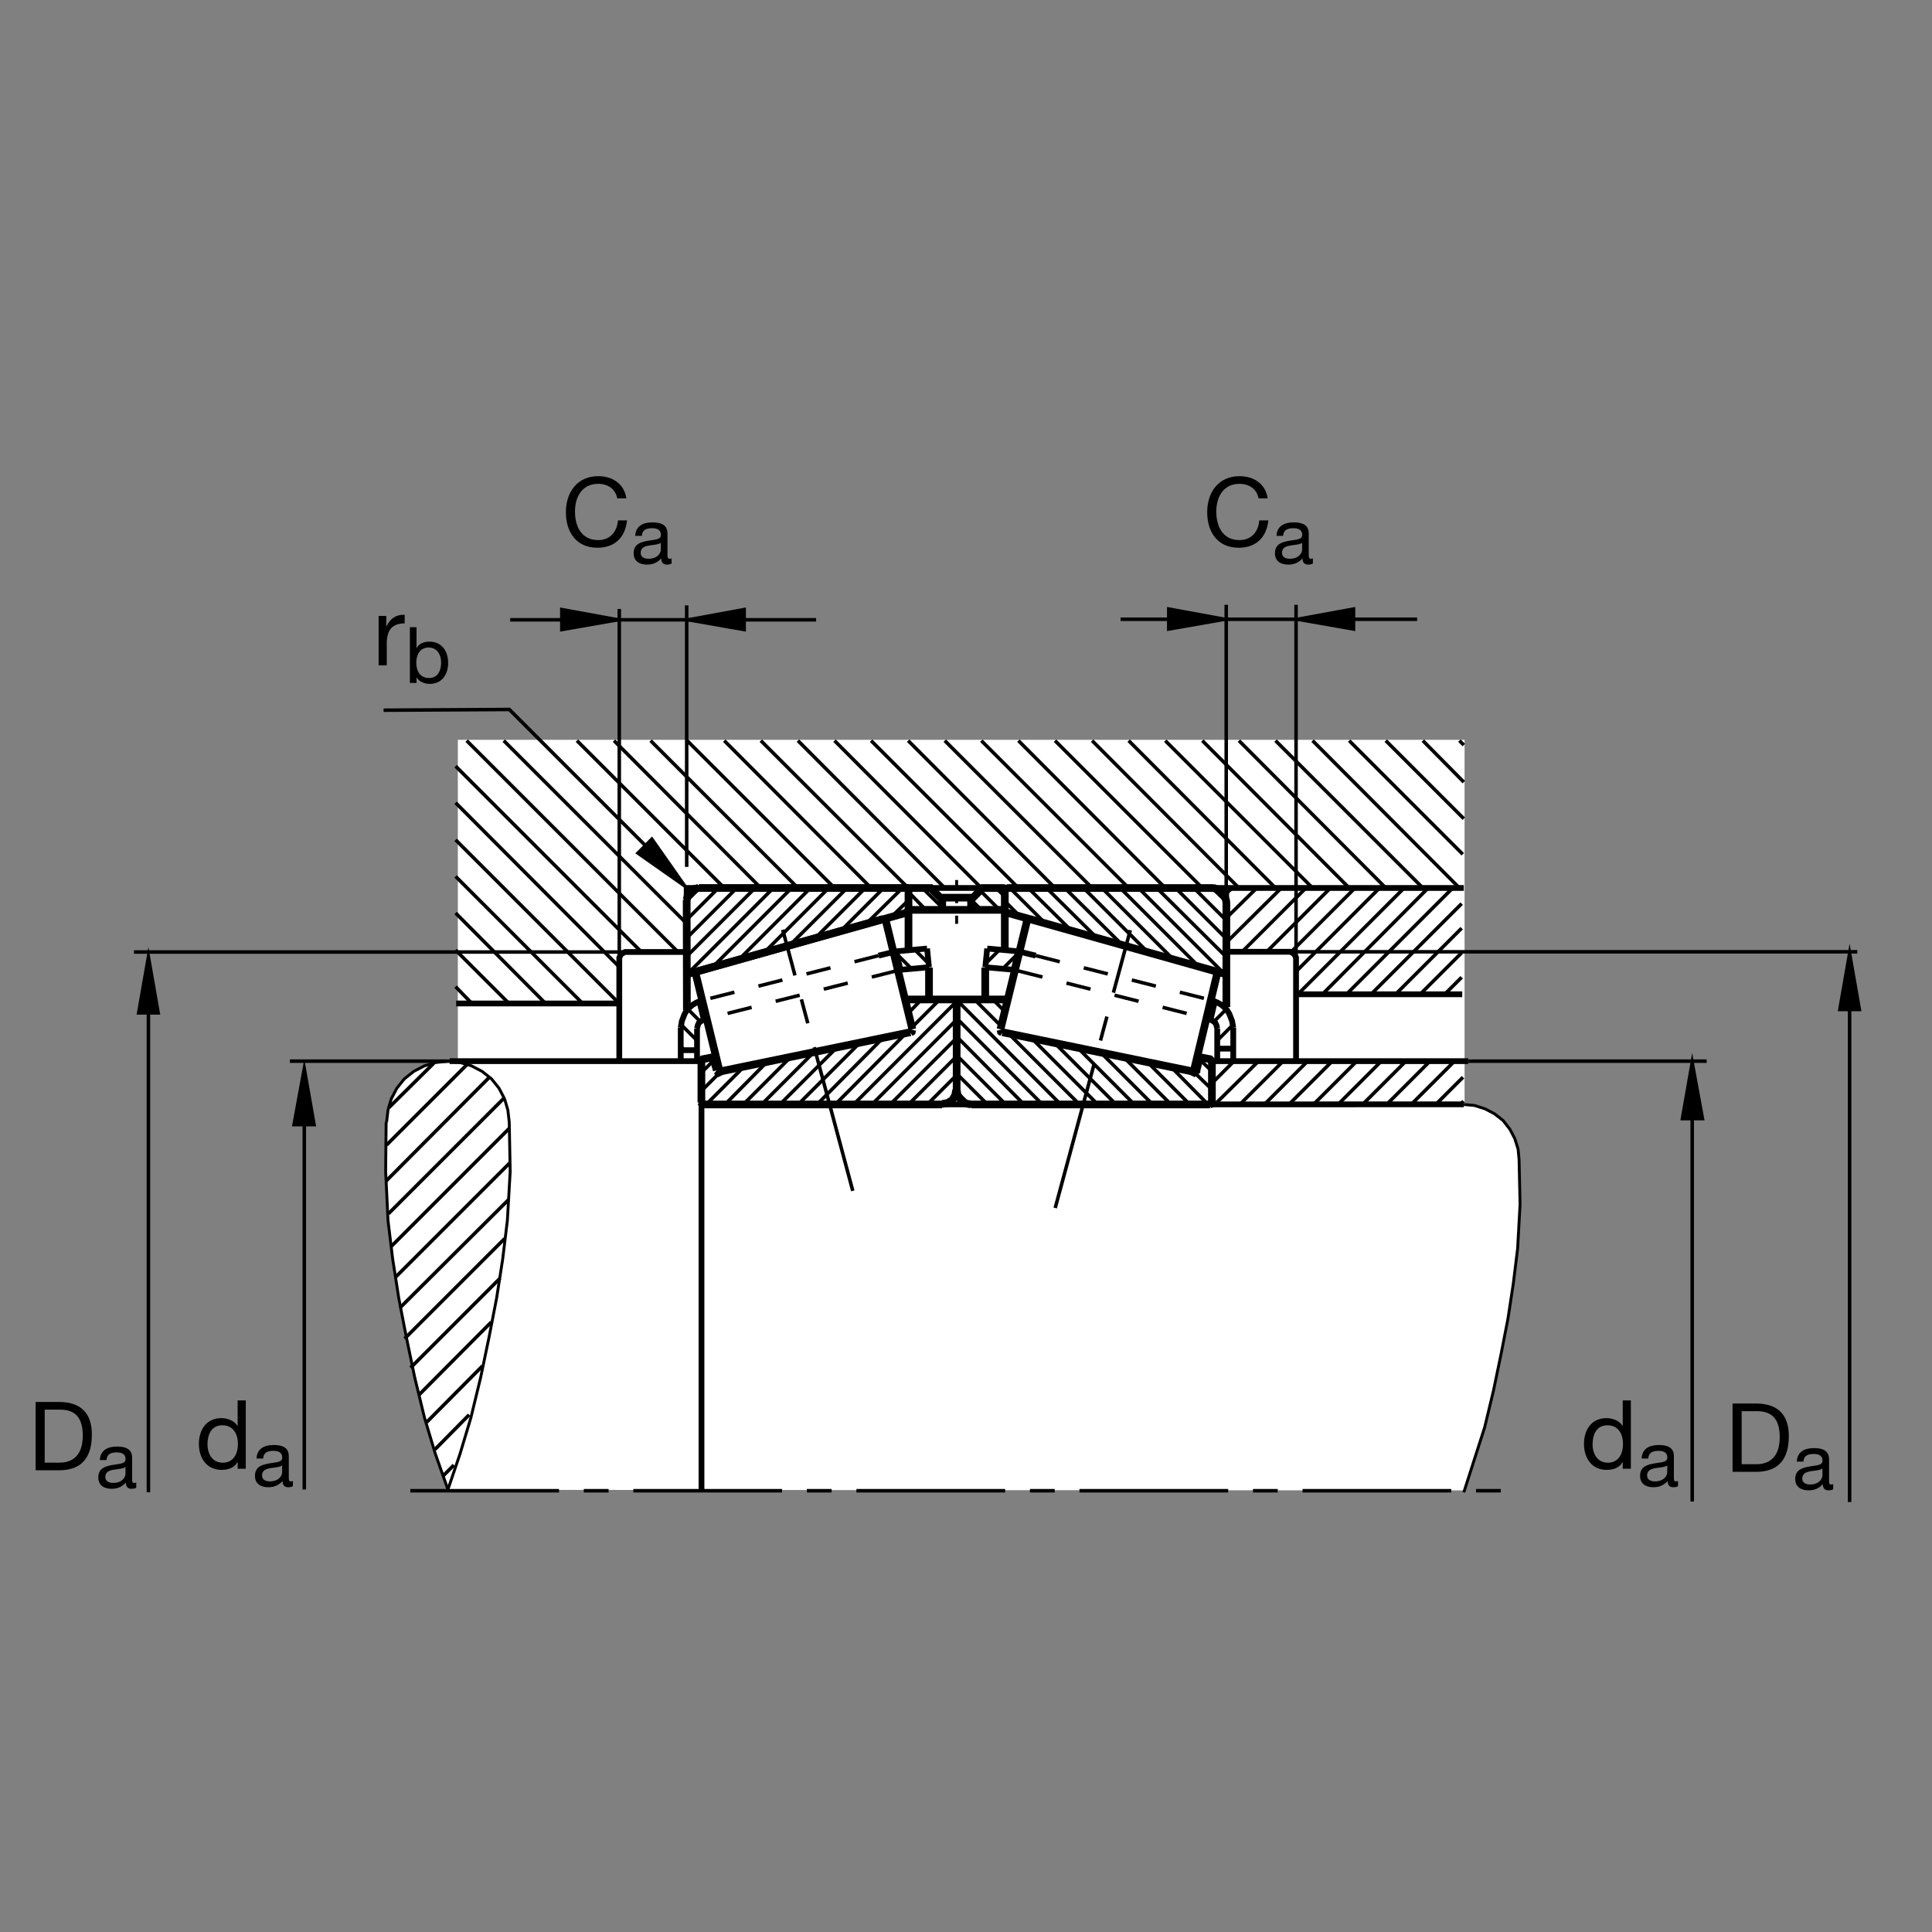 <?xml version="1.0" encoding="utf-8"?>
<!-- Generator: Adobe Illustrator 22.1.0, SVG Export Plug-In . SVG Version: 6.00 Build 0)  -->
<svg version="1.1" id="Ebene_1" xmlns="http://www.w3.org/2000/svg" xmlns:xlink="http://www.w3.org/1999/xlink" x="0px" y="0px"
	 viewBox="0 0 779.526 779.526" style="enable-background:new 0 0 779.526 779.526;" xml:space="preserve">
<rect x="0" y="0" width="779.526" height="779.526" fill="#808080" stroke="none"/>
<style type="text/css">
	.st0{fill:none;}
	.st1{fill:#FFFFFF;}
	.st2{fill:none;stroke:#000000;stroke-width:2.329;stroke-miterlimit:10;}
	.st3{fill:none;stroke:#000000;stroke-width:1.417;stroke-miterlimit:3.864;stroke-dasharray:60,10,10,10;}
	.st4{fill:none;stroke:#000000;stroke-width:2.33;stroke-miterlimit:3.864;}
	.st5{fill:none;stroke:#000000;stroke-width:1.165;stroke-miterlimit:10;}
	.st6{fill:none;stroke:#000000;stroke-width:3.107;stroke-miterlimit:10;}
	.st7{fill:none;stroke:#000000;stroke-width:1.417;stroke-miterlimit:10;}
	.st8{stroke:#000000;stroke-width:1.165;stroke-miterlimit:10;}
	.st9{fill:none;stroke:#000000;stroke-width:1.417;stroke-miterlimit:3.864;}
	.st10{fill:none;stroke:#000000;stroke-width:1.417;stroke-miterlimit:3.864;stroke-dasharray:10,10;}
	.st11{fill:none;stroke:#000000;stroke-width:2.33;stroke-miterlimit:10;}
</style>
<g>
	<polygon class="st0" points="0,0 779.526,0 779.526,779.526 0,779.526 0,0 	"/>
	<polygon class="st1" points="184.734,298.501 590.928,298.501 590.928,445.439 594.297,446.103 598.711,447.226 603.203,449.258 
		606.573,452.861 609.912,456.875 612.363,462.969 613.164,471.982 613.682,485.205 612.637,502.08 610.224,520.518 
		606.348,544.092 600.117,571.972 590.928,601.347 180.913,601.123 174.233,583.438 169.111,562.744 164.055,540.762 
		161.211,525.674 158.1,505 156.328,486.797 155.62,470.84 155.661,456.006 156.599,446.777 160.166,439.18 165.791,433.096 
		172.517,429.482 179.565,428.359 184.734,427.9 184.734,298.501 	"/>
	<path class="st2" d="M489.043,428.066v17.471 M283.039,428.154H181.443 M592.383,428.154h-103.34"/>
	<line class="st3" x1="165.549" y1="601.484" x2="610.693" y2="601.484"/>
	<polyline class="st2" points="277.065,384.031 277.065,358.279 590.625,358.279 	"/>
	<path class="st4" d="M522.51,401.172h67.47 M249.798,404.883h-65.745"/>
	<line class="st2" x1="283.039" y1="600.986" x2="283.039" y2="445.576"/>
	<path class="st5" d="M385.991,355.063v3.304 M385.991,363.225v1.167 M385.991,369.443v3.306"/>
	<path class="st6" d="M290.964,432.402l-0.581-0.186l-0.391-0.391 M290.188,431.631l-9.521-38.867 M280.859,392.764v-0.586
		l0.391-0.19 M281.25,391.987l75.01-21.181 M356.26,370.999l0.584,0.195l0.388,0.388 M357.424,371.582l10.688,43.721
		 M367.92,415.498l-0.195,0.586l-0.388,0.391 M367.336,416.474l-76.372,15.742 M380.161,367.112v-4.922 M406.396,368.279
		l87.832,24.68 M404.453,416.67l-0.586-0.391l-0.195-0.781 M403.672,415.303l10.693-43.721 M414.365,371.582l0.391-0.583
		l0.772-0.193 M415.527,370.806l75.205,21.181 M490.537,391.792l0.391,0.386l0.195,0.586 M480.82,432.217l-76.367-15.742
		 M404.453,416.67l-0.586-0.391l-0.195-0.781 M366.56,383.623v-16.318 M391.822,367.112v-4.922 M405.42,367.305v16.071
		 M405.42,376.828v-10.493 M281.919,358.24l-2.332,0.581l-1.944,1.75l-0.583,2.525 M366.56,358.951v8.354l-0.974,0.974
		 M405.42,359.06l0.195-0.584l0.586-0.195 M494.814,392.373l-0.586,0.586 M406.396,368.279l-0.977-0.974v-8.354 M405.42,358.951
		v7.385 M405.42,366.335l-0.185,0.583l-0.586,0.193 M404.648,367.112h-37.312 M367.336,367.112l-0.583-0.193l-0.193-0.583
		 M366.56,366.335v-7.385 M289.216,431.826l-1.555-5.254l-4.08,0.781l-0.583,0.781 M289.021,432.021l0.972,0.772l1.167-0.576
		 M291.16,432.217l76.176-15.742 M367.336,416.67l0.583-0.391l0.193-0.781 M368.113,415.303l-2.915-12.041 M365.198,403.262h20.212
		l0.581,0.576v35.957 M380.161,445.625h-96.387 M283.775,445.625l-0.581-0.195l-0.195-0.586 M282.998,444.844v-16.709
		 M385.991,403.838l0.583-0.576h20.017l-2.92,12.041 M404.453,416.474l76.172,15.742 M488.984,428.135v16.709 M488.984,444.844
		l-0.195,0.586l-0.586,0.195 M488.203,445.625h-96.382 M391.822,445.625l-2.139-0.391l-1.94-1.367l-1.363-1.944l-0.388-2.129
		 M385.991,439.795v-35.957"/>
	<path class="st3" d="M425.752,487.402L456.055,375.3 M344.087,480.488l-28.274-105.345"/>
	<path class="st6" d="M385.798,439.795l-0.388,2.129l-1.169,1.944l-1.941,1.172l-2.138,0.391 M397.52,390.415v12.856
		 M374.836,403.271v-12.856"/>
	<polyline class="st2" points="590.625,445.586 283.039,445.596 283.039,429.101 	"/>
	<path class="st5" d="M590.625,602.109l8.409-26.211l3.525-14.668l3.125-15.058l2.745-14.082l2.148-14.082l1.758-14.277
		l0.977-17.793l-0.391-17.998 M590.625,445.645l4.307,0.391l4.296,1.367l3.721,1.963l3.516,2.734l2.744,3.526l1.953,3.711
		l1.367,4.306 M612.529,463.642l0.391,4.297"/>
	<path class="st6" d="M365.674,368.279l-88.117,24.68l-0.388-0.586 M406.201,358.303h82.607l1.152,0.064l2.227,0.925l1.728,1.858
		l0.82,2.295l0.078,1.211v41.701 M366.56,359.06l-0.195-0.584l-0.583-0.195h-83.755"/>
	<path class="st5" d="M180.73,600.986l4.912-14.463l4.343-14.463l3.967-16.347l3.401-16.348l3.022-15.586l2.456-15.781l1.887-15.595
		l1.133-19.727l-0.376-19.912 M205.476,452.764l-0.566-4.883l-1.323-4.512 M203.587,443.369l-2.268-4.326l-3.02-3.75l-3.779-3.008
		l-4.346-2.256l-4.531-1.318l-4.912-0.557 M155.796,452.764l-0.19,19.912l0.945,19.727l1.89,15.595l2.456,15.781l3.023,15.586
		l3.401,16.348l3.967,16.347l4.343,14.463 M175.63,586.523l5.1,14.463 M180.73,428.154l-4.912,0.557l-4.531,1.318l-4.346,2.256
		l-3.779,3.008l-3.02,3.75l-2.268,4.326l-1.323,4.512l-0.566,4.883"/>
	<path class="st6" d="M405.42,359.079l-0.185-0.581l-0.586-0.195h-8.164l-3.887,3.887h-6.607h-6.607l-3.887-3.887h-8.161v0.195
		l-0.388,0.193l-0.195,0.388 M491.123,392.764l-9.326,38.867l-0.166,0.352l-0.224,0.234h-0.586 M480.625,432.217l1.172,0.576
		l0.967-0.772v-0.195l1.367-5.254l4.073,0.781l0.781,0.781"/>
	<path class="st7" d="M520.586,384.031h228.799 M746.279,403.154v202.891 M682.773,605.83V447.441"/>
	<polygon class="st8" points="682.773,428.154 678.691,451.465 687.051,451.465 682.773,428.154 	"/>
	<line class="st7" x1="688.603" y1="428.154" x2="592.383" y2="428.154"/>
	<polygon class="st8" points="746.279,384.118 742.198,407.431 750.362,407.431 746.279,384.118 	"/>
	<path class="st7" d="M252.2,384.118H54.057 M59.885,401.406v200.703 M122.778,600.986V447.783"/>
	<polygon class="st8" points="122.778,430.576 118.503,453.887 126.858,453.887 122.778,430.576 122.778,430.576 	"/>
	<path class="st7" d="M116.951,428.154h64.492 M329.299,250.078H205.854"/>
	<polygon class="st8" points="249.87,250.078 226.56,245.803 226.56,254.158 249.87,250.078 249.87,250.078 	"/>
	<polygon class="st8" points="277.065,250.078 300.378,254.158 300.378,245.803 277.065,250.078 277.065,250.078 	"/>
	<line class="st7" x1="277.065" y1="244.25" x2="277.065" y2="349.778"/>
	<polygon class="st8" points="59.885,385.488 55.808,408.799 63.965,408.799 59.885,385.488 59.885,385.488 	"/>
	<polygon class="st8" points="494.756,249.863 471.445,245.591 471.445,253.943 494.756,249.863 494.756,249.863 	"/>
	<path class="st7" d="M494.756,244.035v140.083 M522.93,386.355V244.035"/>
	<polygon class="st8" points="522.93,249.863 546.24,253.943 546.24,245.591 522.93,249.863 522.93,249.863 	"/>
	<line class="st7" x1="452.139" y1="249.863" x2="571.777" y2="249.863"/>
	<polygon class="st8" points="276.728,357.915 263.033,338.408 257.222,344.219 276.728,357.915 	"/>
	<path class="st7" d="M263.125,343.879l-57.62-57.617l-50.735,0.288 M249.87,387.588V245.71"/>
	<polyline class="st2" points="249.87,428.154 249.87,387.234 249.87,386.451 250.647,384.895 252.2,384.118 277.065,384.118 	"/>
	<line class="st6" x1="277.146" y1="407.598" x2="277.06" y2="363.096"/>
	<polyline class="st2" points="522.93,428.066 522.93,386.355 522.139,384.809 520.596,384.023 494.756,384.023 494.756,358.166 	
		"/>
	<path class="st9" d="M273.499,384.046l-85.208-85.21 M183.824,309.131l74.971,74.973 M249.798,390.063l-65.974-66.169
		 M277.065,372.654l-73.816-73.819 M292.219,358.279l-59.443-59.444 M247.732,298.835l59.25,59.444 M321.941,358.279l-59.443-59.444
		 M277.261,298.835l59.443,59.444 M351.467,358.279l-59.248-59.444 M306.982,298.835l59.444,59.444 M381.189,358.279l-59.248-59.444
		 M336.704,298.835l59.243,59.444 M410.908,358.279l-59.441-59.444 M366.426,298.835l59.248,59.444 M440.635,358.279l-59.446-59.444
		 M395.947,298.835l59.444,59.444 M470.156,358.279l-59.248-59.444 M425.674,298.835l59.444,59.444 M499.883,358.279l-59.248-59.444
		 M455.391,298.835l59.258,59.444 M529.599,358.279l-59.443-59.444 M485.117,298.835l59.248,59.444 M559.131,358.279l-59.248-59.444
		 M514.648,298.835l59.444,59.444 M588.848,358.279l-59.248-59.444 M544.365,298.835l45.839,45.838 M590.625,330.332l-31.494-31.497
		 M574.092,298.835l16.533,16.734 M590.625,300.613l-1.777-1.778 M183.824,338.852l66.047,66.05 M234.919,404.717l-51.096-51.101
		 M183.824,368.379l35.871,36.064 M204.932,404.443l-21.109-21.106 M183.824,398.105l6.15,6.338 M490.283,445.488l17.529-17.334
		 M517.724,428.154l-17.363,17.354 M510.264,445.508l17.363-17.354 M537.529,428.154l-17.354,17.354 M530.078,445.508l17.363-17.354
		 M557.344,428.154l-17.354,17.354 M549.892,445.508l17.364-17.354 M576.973,428.154l-17.363,17.354 M569.512,445.508l17.363-17.354
		 M590.293,434.639l-10.869,10.869 M589.326,445.508l1.191-1.182 M497.9,428.154l-8.857,8.867 M497.305,358.166l-2.549,2.354
		 M507.217,358.166l-12.461,12.261 M494.756,380.335l22.364-22.168 M527.031,358.166l-25.859,25.857 M511.074,384.023l25.859-25.857
		 M546.846,358.166l-25.859,25.857 M522.93,391.992l33.818-33.826 M566.66,358.166l-43.73,43.728 M533.877,400.849l42.49-42.683
		 M586.279,358.166l-42.715,42.713 M553.477,400.879l36.279-36.28 M589.756,374.507l-26.377,26.372 M573.291,400.879l16.465-16.468
		 M589.756,394.316l-6.563,6.563 M277.168,378.384l20.1-20.1 M304.651,358.284l-27.483,27.485 M277.556,392.764l34.49-34.488
		 M319.429,358.276l-31.767,31.768 M297.961,387.322l29.041-29.043 M334.392,358.276l-26.133,26.133 M318.559,381.494l23.216-23.215
		 M349.158,358.279l-20.298,20.3 M339.158,375.664l17.388-17.388 M364.136,358.264l-14.678,14.484 M359.756,369.834l6.804-6.609
		 M289.87,358.296l-12.702,12.703 M277.168,363.421l5.144-5.144 M442.539,378.384l-20.4-20.21 M414.892,358.313l17.344,17.156
		 M421.943,372.749l-14.473-14.47 M405.42,363.613l6.221,6.22 M429.521,358.174l23.321,23.125 M463.145,384.214l-26.045-26.04
		 M444.482,358.174l28.955,28.955 M483.74,390.044l-31.875-31.87 M459.248,358.174l34.785,34.785 M494.814,386.158l-28.173-27.984
		 M474.219,358.174l20.595,20.598 M494.814,371.387l-13.213-13.213 M488.984,358.174l5.83,5.635 M395.898,367.112l-4.077-4.079
		 M395.469,359.292l7.822,7.82 M405.42,361.672l-3.584-3.396 M380.161,366.14l-8.162-7.966 M366.56,359.922l6.995,7.19
		 M365.586,416.855l-28.565,28.77 M329.637,445.625l26.623-26.826 M346.931,420.742l-24.874,24.883 M314.673,445.625l22.932-22.94
		 M328.276,424.629l-20.987,20.996 M299.905,445.625l19.043-19.053 M309.426,428.516l-16.907,17.109 M284.941,445.625l15.159-15.166
		 M290.383,432.793l-7.385,7.383 M282.998,432.793l5.054-5.049 M385.991,426.191l-19.431,19.434 M359.175,445.625l26.816-26.826
		 M385.991,411.416l-34.202,34.209 M344.404,445.625l41.587-41.592 M385.991,433.77l-11.853,11.855 M427.969,445.625l-41.978-42.178
		 M406.982,417.051l28.565,28.574 M442.93,445.625l-26.621-26.631 M425.635,420.938l24.678,24.688 M457.695,445.625l-22.734-22.744
		 M444.287,424.824l20.791,20.801 M472.471,445.625l-18.857-18.858 M463.145,428.711l16.904,16.914 M487.432,445.625l-14.961-15.166
		 M481.992,432.793l6.992,6.806 M488.984,432.217l-5.049-4.863 M420.586,445.625l-34.595-34.785 M385.991,418.223l27.202,27.402
		 M405.81,445.625l-19.819-19.824 M385.991,433.184l12.436,12.441 M390.849,445.43l-4.858-4.864 M371.807,403.262l-5.247,5.439
		 M379.189,403.262l-11.27,11.269 M393.181,403.262l10.881,10.879 M405.42,408.115l-4.853-4.853 M381.716,445.234l3.887-3.887
		 M205.508,455.254l-47.854,47.852 M159.514,515.391l46.252-46.25 M205.161,484.072l-43.787,43.603 M163.235,540.137l40.381-40.381
		 M201.755,515.762l-36.101,36.104 M169.004,562.842l29.216-29.404 M194.685,551.123l-22.517,22.695 M175.518,584.795l13.772-13.955
		 M183.147,591.123l-4.465,4.473 M156.724,489.707l46.708-46.699 M197.464,434.648l-41.782,41.963 M155.979,461.982l32.366-32.363
		 M174.971,429.033l-18.061,17.881"/>
	<path class="st10" d="M361.448,391.767l-75.686,19.092 M354.468,385.578l-70.388,17.869"/>
	<path class="st2" d="M374.817,390.283l-0.755-7.568 M374.063,382.715l-12.488,1.137 M361.594,383.835l1.736,7.454l11.507-1.025
		 M283.948,411.367l-1.763-7.393 M274.663,414.609v13.379 M274.693,423.73h6.548 M281.24,428.047V414.98 M284.079,411.387
		l-1.179,0.595l-0.903,0.733l-0.442,0.947l-0.315,1.319 M274.663,414.609l0.452-2.627l0.656-1.699l0.493-1.25l0.857-1.426
		l1.197-1.23l1.186-0.977l1.553-0.908l2.116-0.85"/>
	<path class="st11" d="M354.482,385.578l7.092-1.726 M363.298,391.289l-1.883,0.478"/>
	<path class="st10" d="M285.762,410.859l-1.683,0.527 M282.185,404.014l1.895-0.566"/>
	<path class="st9" d="M276.116,423.711l-1.409-1.406 M281.208,419.814l-6.453-6.455 M282.622,412.246l-5.378-5.381 M367.744,390.84
		l-5.803-5.806 M374.641,388.747l-5.554-5.552"/>
	<path class="st10" d="M410.918,391.767l75.693,19.092 M417.9,385.578l70.391,17.869"/>
	<path class="st2" d="M397.549,390.283l0.762-7.568 M398.31,382.715l12.48,1.137 M410.781,383.835l-1.748,7.454l-11.494-1.025
		 M488.428,411.367l1.758-7.393 M497.588,414.609v13.379 M497.793,423.115h-6.66 M491.133,428.105V414.98 M488.291,411.387
		l1.182,0.595l0.898,0.733l0.439,0.947l0.323,1.319 M497.588,414.609l-0.459-2.627l-0.655-1.699l-0.498-1.25l-0.849-1.426
		l-1.201-1.23l-1.182-0.977l-1.553-0.908l-2.119-0.85"/>
	<path class="st11" d="M417.891,385.578l-7.1-1.726 M409.072,391.289l1.885,0.478"/>
	<path class="st10" d="M486.611,410.859l1.68,0.527 M490.185,404.014l-1.895-0.566"/>
	<path class="st9" d="M496.807,423.154l0.615-0.605 M491.162,419.814l6.162-6.162 M489.766,412.226l4.99-4.99 M404.629,390.84
		l5.801-5.806 M397.724,388.747l5.557-5.552"/>
	<g>
		<path d="M99.161,592.607H95.88v-2.702h-0.077c-1.081,2.201-3.629,3.166-6.37,3.166c-6.138,0-9.188-4.864-9.188-10.5
			s3.011-10.385,9.111-10.385c2.046,0,4.98,0.772,6.447,3.127h0.077v-10.269h3.281V592.607z M89.896,590.175
			c4.401,0,6.1-3.783,6.1-7.528c0-3.938-1.776-7.567-6.293-7.567c-4.478,0-5.984,3.822-5.984,7.721
			C83.719,586.547,85.649,590.175,89.896,590.175z"/>
	</g>
	<g>
		<path d="M118.191,599.634c-0.473,0.284-1.071,0.441-1.922,0.441c-1.386,0-2.269-0.756-2.269-2.521
			c-1.481,1.733-3.466,2.521-5.735,2.521c-2.962,0-5.388-1.323-5.388-4.569c0-3.687,2.741-4.474,5.514-5.01
			c2.962-0.567,5.483-0.378,5.483-2.395c0-2.332-1.922-2.71-3.624-2.71c-2.269,0-3.939,0.693-4.065,3.088h-2.678
			c0.158-4.033,3.277-5.451,6.901-5.451c2.93,0,6.113,0.662,6.113,4.475v8.381c0,1.26,0,1.828,0.851,1.828
			c0.221,0,0.473-0.032,0.819-0.158V599.634z M113.843,591.284c-1.04,0.756-3.056,0.788-4.852,1.103
			c-1.765,0.315-3.277,0.945-3.277,2.93c0,1.765,1.512,2.395,3.151,2.395c3.529,0,4.978-2.206,4.978-3.687V591.284z"/>
	</g>
	<g>
		<path d="M14.366,565.669h9.458c8.493,0,13.241,4.246,13.241,13.125c0,9.227-4.053,14.438-13.241,14.438h-9.458V565.669z
			 M18.034,590.144h6.1c2.509,0,9.265-0.695,9.265-10.848c0-6.563-2.432-10.539-9.188-10.539h-6.177V590.144z"/>
	</g>
	<g>
		<path d="M54.976,600.259c-0.473,0.284-1.071,0.441-1.922,0.441c-1.386,0-2.269-0.756-2.269-2.521
			c-1.481,1.733-3.466,2.521-5.735,2.521c-2.962,0-5.388-1.323-5.388-4.569c0-3.687,2.741-4.474,5.514-5.01
			c2.962-0.567,5.483-0.378,5.483-2.395c0-2.332-1.922-2.71-3.624-2.71c-2.269,0-3.939,0.693-4.065,3.088h-2.678
			c0.158-4.033,3.277-5.451,6.901-5.451c2.93,0,6.113,0.662,6.113,4.475v8.381c0,1.26,0,1.828,0.851,1.828
			c0.221,0,0.473-0.032,0.819-0.158V600.259z M50.628,591.909c-1.04,0.756-3.056,0.788-4.852,1.103
			c-1.765,0.315-3.277,0.945-3.277,2.93c0,1.765,1.512,2.395,3.151,2.395c3.529,0,4.979-2.206,4.979-3.687V591.909z"/>
	</g>
	<g>
		<path d="M658.021,592.607h-3.281v-2.702h-0.077c-1.081,2.201-3.629,3.166-6.37,3.166c-6.138,0-9.188-4.864-9.188-10.5
			s3.011-10.385,9.111-10.385c2.046,0,4.98,0.772,6.447,3.127h0.077v-10.269h3.281V592.607z M648.756,590.175
			c4.401,0,6.099-3.783,6.099-7.528c0-3.938-1.776-7.567-6.293-7.567c-4.478,0-5.984,3.822-5.984,7.721
			C642.579,586.547,644.509,590.175,648.756,590.175z"/>
	</g>
	<g>
		<path d="M677.053,599.634c-0.473,0.284-1.071,0.441-1.922,0.441c-1.386,0-2.269-0.756-2.269-2.521
			c-1.481,1.733-3.466,2.521-5.735,2.521c-2.962,0-5.388-1.323-5.388-4.569c0-3.687,2.741-4.474,5.514-5.01
			c2.962-0.567,5.483-0.378,5.483-2.395c0-2.332-1.922-2.71-3.624-2.71c-2.269,0-3.938,0.693-4.065,3.088h-2.678
			c0.158-4.033,3.277-5.451,6.9-5.451c2.931,0,6.113,0.662,6.113,4.475v8.381c0,1.26,0,1.828,0.851,1.828
			c0.22,0,0.473-0.032,0.819-0.158V599.634z M672.705,591.284c-1.04,0.756-3.057,0.788-4.852,1.103
			c-1.765,0.315-3.277,0.945-3.277,2.93c0,1.765,1.512,2.395,3.151,2.395c3.529,0,4.979-2.206,4.979-3.687V591.284z"/>
	</g>
	<g>
		<path d="M699.056,566.294h9.458c8.493,0,13.241,4.246,13.241,13.125c0,9.227-4.053,14.438-13.241,14.438h-9.458V566.294z
			 M702.723,590.769h6.1c2.509,0,9.265-0.695,9.265-10.848c0-6.563-2.432-10.539-9.188-10.539h-6.177V590.769z"/>
	</g>
	<g>
		<path d="M739.661,600.884c-0.473,0.284-1.071,0.441-1.922,0.441c-1.386,0-2.269-0.756-2.269-2.521
			c-1.481,1.733-3.466,2.521-5.735,2.521c-2.962,0-5.388-1.323-5.388-4.569c0-3.687,2.741-4.474,5.514-5.01
			c2.962-0.567,5.483-0.378,5.483-2.395c0-2.332-1.922-2.71-3.624-2.71c-2.269,0-3.939,0.693-4.065,3.088h-2.678
			c0.157-4.033,3.277-5.451,6.901-5.451c2.93,0,6.113,0.662,6.113,4.475v8.381c0,1.26,0,1.828,0.851,1.828
			c0.221,0,0.473-0.032,0.819-0.158V600.884z M735.313,592.534c-1.04,0.756-3.056,0.788-4.852,1.103
			c-1.765,0.315-3.277,0.945-3.277,2.93c0,1.765,1.512,2.395,3.151,2.395c3.529,0,4.979-2.206,4.979-3.687V592.534z"/>
	</g>
	<g>
		<path d="M152.772,248.515h3.088v4.208h0.077c1.583-3.204,3.783-4.787,7.335-4.671v3.474c-5.289,0-7.219,3.011-7.219,8.069v8.879
			h-3.281V248.515z"/>
	</g>
	<g>
		<path d="M165.38,253.061h2.678v8.413h0.063c0.882-1.796,2.962-2.584,5.199-2.584c5.01,0,7.499,3.97,7.499,8.571
			c0,4.601-2.458,8.476-7.436,8.476c-1.67,0-4.065-0.63-5.262-2.552h-0.063v2.174h-2.678V253.061z M172.942,261.254
			c-3.592,0-4.978,3.088-4.978,6.144c0,3.214,1.449,6.176,5.136,6.176c3.655,0,4.884-3.12,4.884-6.302
			C177.984,264.216,176.409,261.254,172.942,261.254z"/>
	</g>
	<g>
		<path d="M249.058,201.085c-0.772-3.899-3.899-5.868-7.721-5.868c-6.563,0-9.342,5.405-9.342,11.157
			c0,6.292,2.78,11.543,9.381,11.543c4.826,0,7.605-3.397,7.953-7.953h3.667c-0.695,6.872-4.98,11.041-11.929,11.041
			c-8.57,0-12.74-6.331-12.74-14.361c0-7.991,4.555-14.515,13.048-14.515c5.752,0,10.5,3.088,11.35,8.956H249.058z"/>
	</g>
	<g>
		<path d="M270.982,227.371c-0.473,0.283-1.071,0.441-1.922,0.441c-1.386,0-2.269-0.756-2.269-2.521
			c-1.481,1.733-3.466,2.521-5.735,2.521c-2.962,0-5.388-1.323-5.388-4.569c0-3.687,2.741-4.474,5.514-5.01
			c2.962-0.567,5.483-0.378,5.483-2.395c0-2.332-1.922-2.71-3.624-2.71c-2.269,0-3.939,0.693-4.065,3.088h-2.678
			c0.158-4.033,3.277-5.451,6.901-5.451c2.93,0,6.113,0.662,6.113,4.474v8.381c0,1.26,0,1.828,0.851,1.828
			c0.221,0,0.473-0.032,0.819-0.158V227.371z M266.633,219.021c-1.04,0.756-3.057,0.788-4.852,1.103
			c-1.765,0.315-3.277,0.945-3.277,2.93c0,1.765,1.512,2.395,3.151,2.395c3.529,0,4.978-2.206,4.978-3.687V219.021z"/>
	</g>
	<g>
		<path d="M507.811,201.085c-0.772-3.899-3.899-5.868-7.721-5.868c-6.563,0-9.342,5.405-9.342,11.157
			c0,6.292,2.78,11.543,9.381,11.543c4.826,0,7.605-3.397,7.953-7.953h3.667c-0.695,6.872-4.98,11.041-11.929,11.041
			c-8.57,0-12.74-6.331-12.74-14.361c0-7.991,4.555-14.515,13.048-14.515c5.752,0,10.5,3.088,11.35,8.956H507.811z"/>
	</g>
	<g>
		<path d="M529.729,227.371c-0.473,0.283-1.071,0.441-1.922,0.441c-1.386,0-2.269-0.756-2.269-2.521
			c-1.481,1.733-3.466,2.521-5.735,2.521c-2.962,0-5.388-1.323-5.388-4.569c0-3.687,2.741-4.474,5.514-5.01
			c2.962-0.567,5.483-0.378,5.483-2.395c0-2.332-1.922-2.71-3.624-2.71c-2.269,0-3.939,0.693-4.065,3.088h-2.678
			c0.158-4.033,3.277-5.451,6.901-5.451c2.93,0,6.113,0.662,6.113,4.474v8.381c0,1.26,0,1.828,0.851,1.828
			c0.221,0,0.473-0.032,0.819-0.158V227.371z M525.381,219.021c-1.04,0.756-3.057,0.788-4.852,1.103
			c-1.765,0.315-3.277,0.945-3.277,2.93c0,1.765,1.512,2.395,3.151,2.395c3.529,0,4.978-2.206,4.978-3.687V219.021z"/>
	</g>
</g>
<g>
</g>
<g>
</g>
<g>
</g>
<g>
</g>
<g>
</g>
<g>
</g>
<g>
</g>
<g>
</g>
<g>
</g>
<g>
</g>
<g>
</g>
<g>
</g>
</svg>
